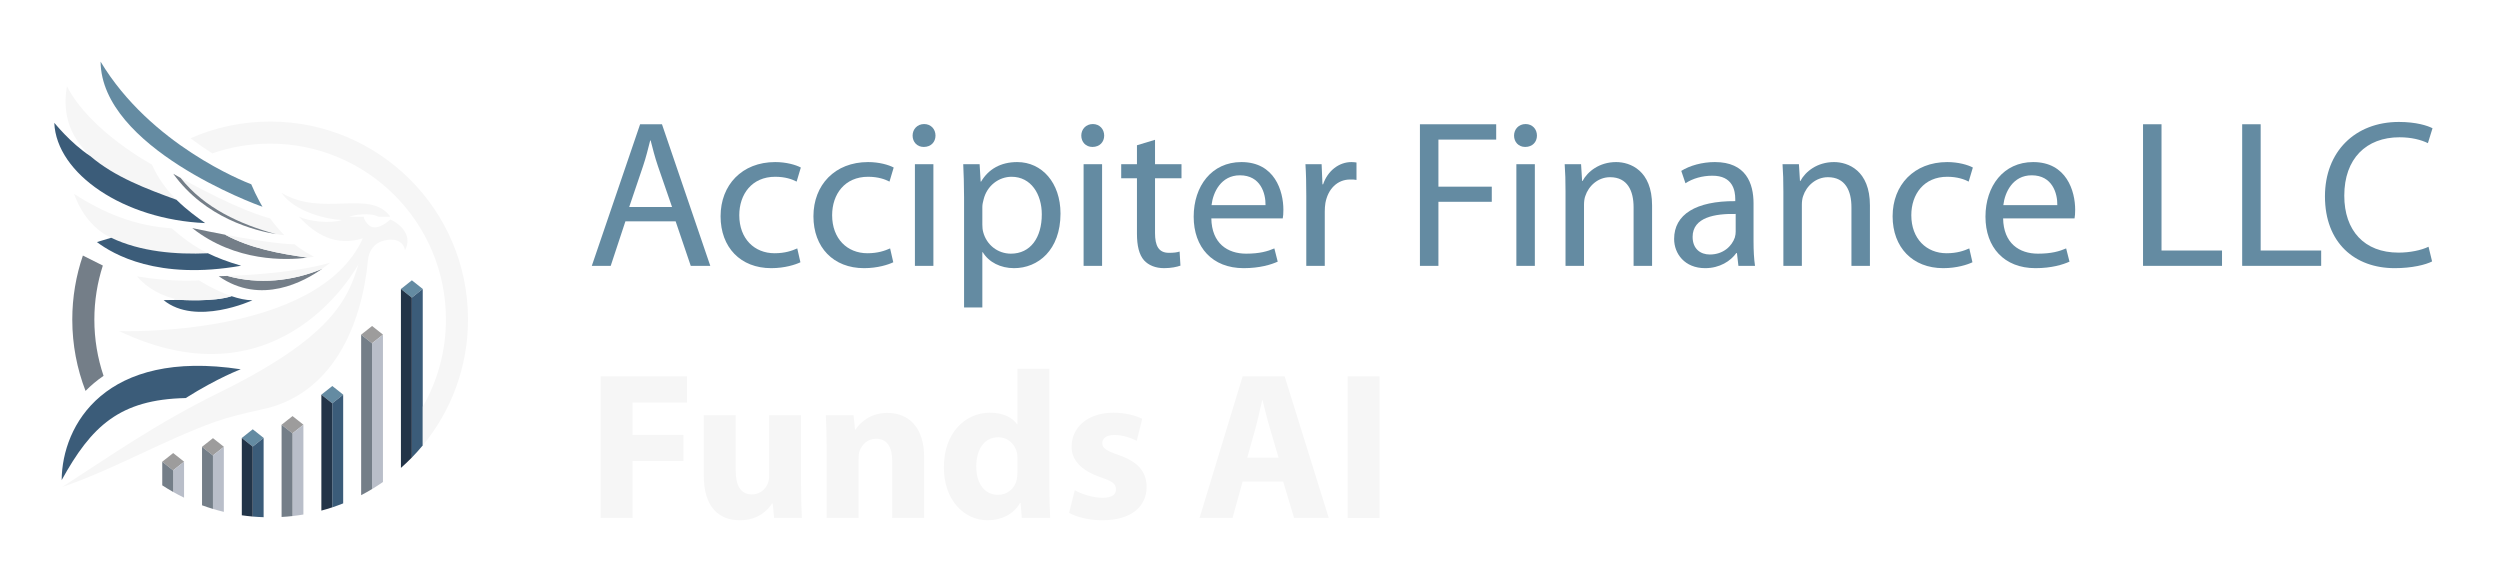 <?xml version="1.0" encoding="UTF-8" standalone="no"?>
<svg
   version="1.1"
   id="svg544"
   width="216"
   height="50"
   viewBox="0 0 3489.84 755.905"
   xmlns="http://www.w3.org/2000/svg">
  <defs
     id="defs548">
    <clipPath
       clipPathUnits="userSpaceOnUse"
       id="clipPath566">
      <path
         d="M 0,566.929 H 2617.375 V 0 H 0 Z"
         id="path564" />
    </clipPath>
  </defs>
  <g
     id="g552"
     transform="matrix(1.333,0,0,-1.333,0,755.905)">
    <g
       id="g556"
       transform="translate(378.198,236.084)">
      <path
         d="M 0,0 H 0.01 L 0,-0.008 Z m 11.392,-9.061 0.014,0.011 v 0.022 L 22.823,0 h 0.022 V -0.005 L 22.88,0.023 11.465,9.079 -0.036,-0.015 0,-0.044 v 0.021 z"
         style="fill:#9d9c9c;fill-opacity:1;fill-rule:nonzero;stroke:none"
         id="path558" />
    </g>
    <g
       id="g560">
      <g
         id="g562"
         clip-path="url(#clipPath566)">
        <g
           id="g568"
           transform="translate(401.021,236.084)">
          <path
             d="M 0,0 -11.417,-9.028 V -9.05 -9.071 l 0.034,0.026 v -90.863 -0.759 -61.009 c 3.887,2.342 7.69,4.808 11.406,7.392 v 53.617 10.708 89.954 l 0,0.005 z"
             style="fill:#b9bec9;fill-opacity:1;fill-rule:nonzero;stroke:none"
             id="path570" />
        </g>
        <g
           id="g572"
           transform="translate(389.638,74.408)">
          <path
             d="m 0,0 v 61.009 0.759 90.863 l -0.034,-0.026 v 0 l -0.013,0.01 -11.392,9.038 V 161.632 70.813 70.805 70.79 61.009 -6.413 C -7.552,-4.395 -3.739,-2.253 0,0"
             style="fill:#747e88;fill-opacity:1;fill-rule:nonzero;stroke:none"
             id="path574" />
        </g>
        <g
           id="g576"
           transform="translate(378.198,236.084)">
          <path
             d="M 0,0 V -0.008 L 0.01,0 Z"
             style="fill:#3e8032;fill-opacity:1;fill-rule:nonzero;stroke:none"
             id="path578" />
        </g>
        <g
           id="g580"
           transform="translate(336.54,173.239)">
          <path
             d="M 0,0 H 0.01 L 0,-0.008 Z m 11.392,-9.061 0.014,0.011 v 0.022 L 22.823,0 h 0.022 V -0.005 L 22.88,0.023 11.465,9.079 -0.036,-0.015 0,-0.044 v 0.021 z"
             style="fill:#648ba2;fill-opacity:1;fill-rule:nonzero;stroke:none"
             id="path582" />
        </g>
        <g
           id="g584"
           transform="translate(359.362,173.239)">
          <path
             d="M 0,0 -11.417,-9.028 V -9.05 -9.071 l 0.034,0.026 v -90.863 -0.759 -17.322 c 3.854,1.275 7.655,2.666 11.406,4.157 v 13.165 10.708 89.954 l 0,0.005 z"
             style="fill:#3b5c79;fill-opacity:1;fill-rule:nonzero;stroke:none"
             id="path586" />
        </g>
        <g
           id="g588"
           transform="translate(347.979,55.251)">
          <path
             d="m 0,0 v 17.322 0.759 90.863 l -0.033,-0.026 h -0.001 l -0.013,0.01 -11.392,9.038 V 117.945 27.126 27.118 27.103 17.322 -3.413 C -7.581,-2.381 -3.766,-1.246 0,0"
             style="fill:#223448;fill-opacity:1;fill-rule:nonzero;stroke:none"
             id="path590" />
        </g>
        <g
           id="g592"
           transform="translate(336.54,173.239)">
          <path
             d="M 0,0 V -0.008 L 0.01,0 Z"
             style="fill:#3e8032;fill-opacity:1;fill-rule:nonzero;stroke:none"
             id="path594" />
        </g>
        <g
           id="g596"
           transform="translate(294.882,141.748)">
          <path
             d="M 0,0 H 0.01 L 0,-0.008 Z m 11.392,-9.061 0.014,0.011 v 0.022 L 22.823,0 h 0.022 V -0.005 L 22.88,0.023 11.465,9.079 -0.036,-0.015 0,-0.044 v 0.021 z"
             style="fill:#9d9c9c;fill-opacity:1;fill-rule:nonzero;stroke:none"
             id="path598" />
        </g>
        <g
           id="g600"
           transform="translate(317.704,141.748)">
          <path
             d="M 0,0 -11.417,-9.028 V -9.05 -9.071 l 0.034,0.026 v -86.576 c 3.835,0.432 7.637,0.971 11.406,1.609 v 4.053 89.954 l 0,0.005 z"
             style="fill:#b9bec9;fill-opacity:1;fill-rule:nonzero;stroke:none"
             id="path602" />
        </g>
        <g
           id="g604"
           transform="translate(306.321,46.128)">
          <path
             d="m 0,0 v 86.576 l -0.034,-0.027 v 0 l -0.013,0.011 -11.392,9.038 V 95.577 4.758 4.75 4.735 -0.964 C -7.598,-0.744 -3.783,-0.426 0,0"
             style="fill:#747e88;fill-opacity:1;fill-rule:nonzero;stroke:none"
             id="path606" />
        </g>
        <g
           id="g608"
           transform="translate(294.882,141.748)">
          <path
             d="M 0,0 V -0.008 L 0.01,0 Z"
             style="fill:#3e8032;fill-opacity:1;fill-rule:nonzero;stroke:none"
             id="path610" />
        </g>
        <g
           id="g612"
           transform="translate(253.223,127.918)">
          <path
             d="M 0,0 H 0.01 L 0,-0.008 Z m 11.392,-9.061 0.014,0.011 v 0.022 L 22.823,0 h 0.022 V -0.005 L 22.88,0.023 11.465,9.079 -0.036,-0.015 0,-0.044 v 0.021 z"
             style="fill:#648ba2;fill-opacity:1;fill-rule:nonzero;stroke:none"
             id="path614" />
        </g>
        <g
           id="g616"
           transform="translate(276.046,127.918)">
          <path
             d="M 0,0 -11.417,-9.028 V -9.05 -9.071 l 0.034,0.026 v -73.258 c 3.774,-0.329 7.576,-0.559 11.406,-0.683 v 82.981 l 0,0.005 z"
             style="fill:#3b5c79;fill-opacity:1;fill-rule:nonzero;stroke:none"
             id="path618" />
        </g>
        <g
           id="g620"
           transform="translate(264.662,45.615)">
          <path
             d="m 0,0 v 73.258 l -0.034,-0.026 v 0 l -0.013,0.01 -11.392,9.038 V 82.259 1.316 C -7.658,0.774 -3.844,0.335 0,0"
             style="fill:#223448;fill-opacity:1;fill-rule:nonzero;stroke:none"
             id="path622" />
        </g>
        <g
           id="g624"
           transform="translate(253.223,127.918)">
          <path
             d="M 0,0 V -0.008 L 0.01,0 Z"
             style="fill:#3e8032;fill-opacity:1;fill-rule:nonzero;stroke:none"
             id="path626" />
        </g>
        <g
           id="g628"
           transform="translate(211.565,118.632)">
          <path
             d="M 0,0 H 0.01 L 0,-0.008 Z m 11.392,-9.061 0.014,0.011 v 0.022 L 22.823,0 h 0.022 V -0.005 L 22.88,0.023 11.465,9.079 -0.036,-0.015 0,-0.044 v 0.021 z"
             style="fill:#9d9c9c;fill-opacity:1;fill-rule:nonzero;stroke:none"
             id="path630" />
        </g>
        <g
           id="g632"
           transform="translate(234.387,118.632)">
          <path
             d="M 0,0 -11.417,-9.028 V -9.05 -9.071 l 0.034,0.026 v -55.979 c 3.758,-1.133 7.561,-2.162 11.406,-3.083 v 68.102 l 0,0.005 z"
             style="fill:#b9bec9;fill-opacity:1;fill-rule:nonzero;stroke:none"
             id="path634" />
        </g>
        <g
           id="g636"
           transform="translate(223.004,53.608)">
          <path
             d="m 0,0 v 55.979 l -0.034,-0.026 v 0 l -0.013,0.01 -11.392,9.038 V 64.98 3.803 C -7.678,2.424 -3.86,1.163 0,0"
             style="fill:#747e88;fill-opacity:1;fill-rule:nonzero;stroke:none"
             id="path638" />
        </g>
        <g
           id="g640"
           transform="translate(211.565,118.632)">
          <path
             d="M 0,0 V -0.008 L 0.01,0 Z"
             style="fill:#3e8032;fill-opacity:1;fill-rule:nonzero;stroke:none"
             id="path642" />
        </g>
        <g
           id="g644"
           transform="translate(169.906,103.028)">
          <path
             d="M 0,0 H 0.01 L 0,-0.008 Z m 11.392,-9.061 0.014,0.011 v 0.022 L 22.823,0 h 0.022 V -0.005 L 22.88,0.023 11.465,9.079 -0.036,-0.015 0,-0.044 v 0.021 z"
             style="fill:#9d9c9c;fill-opacity:1;fill-rule:nonzero;stroke:none"
             id="path646" />
        </g>
        <g
           id="g648"
           transform="translate(192.729,103.028)">
          <path
             d="M 0,0 -11.417,-9.028 V -9.05 -9.071 l 0.034,0.026 v -22.617 c 3.733,-2.103 7.533,-4.103 11.406,-5.976 v 37.633 l 0,0.005 z"
             style="fill:#b9bec9;fill-opacity:1;fill-rule:nonzero;stroke:none"
             id="path650" />
        </g>
        <g
           id="g652"
           transform="translate(181.346,71.366)">
          <path
             d="m 0,0 v 22.618 l -0.034,-0.027 v 0 l -0.013,0.01 -11.392,9.039 V 31.619 6.938 C -7.708,4.506 -3.893,2.193 0,0"
             style="fill:#747e88;fill-opacity:1;fill-rule:nonzero;stroke:none"
             id="path654" />
        </g>
        <g
           id="g656"
           transform="translate(169.906,103.028)">
          <path
             d="M 0,0 V -0.008 L 0.01,0 Z"
             style="fill:#3e8032;fill-opacity:1;fill-rule:nonzero;stroke:none"
             id="path658" />
        </g>
        <g
           id="g660"
           transform="translate(419.857,283.917)">
          <path
             d="M 0,0 H 0.01 L 0,-0.008 Z m 11.392,-9.061 0.014,0.011 v 0.022 L 22.823,0 h 0.022 V -0.005 L 22.88,0.023 11.465,9.079 -0.036,-0.015 0,-0.044 v 0.021 z"
             style="fill:#648ba2;fill-opacity:1;fill-rule:nonzero;stroke:none"
             id="path662" />
        </g>
        <g
           id="g664"
           transform="translate(442.679,283.917)">
          <path
             d="M 0,0 -11.417,-9.028 V -9.05 -9.071 l 0.034,0.026 v -90.863 -0.759 -75.82 c 3.968,4.072 7.78,8.298 11.406,12.685 v 63.135 10.708 89.954 l 0,0.005 z"
             style="fill:#3b5c79;fill-opacity:1;fill-rule:nonzero;stroke:none"
             id="path666" />
        </g>
        <g
           id="g668"
           transform="translate(431.296,183.251)">
          <path
             d="m 0,0 v 0.759 90.863 l -0.034,-0.027 v 0 l -0.013,0.011 -11.392,9.038 V 100.623 9.803 9.796 9.781 0 -86.704 c 3.95,3.482 7.765,7.113 11.439,10.883 z"
             style="fill:#223448;fill-opacity:1;fill-rule:nonzero;stroke:none"
             id="path670" />
        </g>
        <g
           id="g672"
           transform="translate(419.857,283.917)">
          <path
             d="M 0,0 V -0.008 L 0.01,0 Z"
             style="fill:#3e8032;fill-opacity:1;fill-rule:nonzero;stroke:none"
             id="path674" />
        </g>
        <g
           id="g676"
           transform="translate(65.125,76.584)">
          <path
             d="m 0,0 c 49.245,31.625 97.423,65.918 164.3,98.791 115.808,56.925 134.784,96.231 145.928,134.482 0,0 -79.666,-151.349 -250.592,-70.027 0,0 207.822,-7.53 255.221,97.151 -27.325,-8.598 -49.035,3.045 -66.866,22.61 11.335,-5.092 32.569,-7.341 45.144,-3.426 1.593,-0.126 -6.94,0.506 -8.104,0.729 -18.819,2.618 -44.091,11.359 -55.272,27.659 42.383,-25.316 90.68,3.303 112.574,-23.213 1.148,-1.439 1.211,-1.749 1.211,-1.749 h -12.292 c -8.772,4.707 -26.403,1.906 -30.816,0 h 15.408 c 0.151,-3.2 3.025,-6.912 5.714,-9.166 8.484,-6.862 22.027,6.267 22.027,6.267 12.435,-5.527 23.191,-18 15.364,-32.142 -1.642,10.373 -12.521,12.641 -21.276,10.204 C 326.714,255.717 321.15,247.342 320.211,237.484 313.713,169.288 283.095,95.855 207.827,80.932 191.85,77.362 175.9,73.716 160.424,68.341 107.412,49.409 53.03,17.887 0,0"
             style="fill:#f6f6f6;fill-opacity:1;fill-rule:nonzero;stroke:none"
             id="path678" />
        </g>
        <g
           id="g680"
           transform="translate(64.573,83.763)">
          <path
             d="m 0,0 c 0.452,57.829 45.58,137.745 187.542,116.059 0,0 -23.493,-8.634 -57.628,-30.119 C 60.64,84.434 31.229,56.592 0,0"
             style="fill:#3b5c79;fill-opacity:1;fill-rule:nonzero;stroke:none"
             id="path682" />
        </g>
        <g
           id="g684"
           transform="translate(159.097,414.221)">
          <path
             d="m 0,0 c 0,0 -65.057,34.938 -89.002,82.075 -6.768,-38.704 11.48,-60.51 24.71,-73.39 25.288,-21.675 58.641,-34.148 90.027,-45.57 C 15.998,-27.188 6.796,-15.291 0,0"
             style="fill:#f6f6f6;fill-opacity:1;fill-rule:nonzero;stroke:none"
             id="path686" />
        </g>
        <g
           id="g688"
           transform="translate(185.598,376.57)">
          <path
             d="m 0,0 c -0.256,0.251 -0.51,0.511 -0.766,0.765 -31.386,11.422 -64.739,23.895 -90.027,45.57 -21.736,14.319 -37.981,35.416 -37.962,34.988 C -126.446,27.861 -55.718,-19.99 29.22,-23.642 20.272,-17.175 9.886,-9.702 0,0"
             style="fill:#3b5c79;fill-opacity:1;fill-rule:nonzero;stroke:none"
             id="path690" />
        </g>
        <g
           id="g692"
           transform="translate(217.779,321.318)">
          <path
             d="m 0,0 c -15.752,7.735 -26.487,16.304 -37.9,26.113 -38.402,2.56 -71.307,15.963 -102.33,36.143 9.187,-25.994 25.199,-38.373 33.508,-43.291 C -74.98,1.962 -35.727,-1.551 0,0"
             style="fill:#f6f6f6;fill-opacity:1;fill-rule:nonzero;stroke:none"
             id="path694" />
        </g>
        <g
           id="g696"
           transform="translate(217.779,321.318)">
          <path
             d="m 0,0 c -33.754,-1.465 -70.657,1.589 -101.397,16.271 l 0.021,-0.022 -14.909,-4.518 C -99.343,-0.994 -52.658,-28.478 34.763,-13.042 20.581,-8.934 9.398,-4.615 0,0"
             style="fill:#3b5c79;fill-opacity:1;fill-rule:nonzero;stroke:none"
             id="path698" />
        </g>
        <g
           id="g700"
           transform="translate(238.199,297.592)">
          <path
             d="M 0,0 C -3,-0.108 -6.042,-0.206 -9.176,-0.284 35.085,-31.329 81.107,-5.426 99.297,7.547 68.144,-5.681 32.374,-9.085 0,0"
             style="fill:#747e88;fill-opacity:1;fill-rule:nonzero;stroke:none"
             id="path702" />
        </g>
        <g
           id="g704"
           transform="translate(238.199,297.592)">
          <path
             d="m 0,0 c 32.374,-9.085 68.144,-5.681 99.297,7.547 5.164,3.682 8.088,6.325 8.088,6.325 C 107.385,13.872 74.07,2.656 0,0"
             style="fill:#f6f6f6;fill-opacity:1;fill-rule:nonzero;stroke:none"
             id="path706" />
        </g>
        <g
           id="g708"
           transform="translate(242.465,276.396)">
          <path
             d="m 0,0 c -18.445,-6.283 -54.151,-3.788 -53.55,-3.887 l -17.62,-0.251 c 33.734,-27.559 93.069,-0.15 93.069,-0.15 C 14.947,-4.259 7.325,-2.491 0,0"
             style="fill:#3b5c79;fill-opacity:1;fill-rule:nonzero;stroke:none"
             id="path710" />
        </g>
        <g
           id="g712"
           transform="translate(242.465,276.396)">
          <path
             d="m 0,0 c -17.96,6.107 -34.117,16.58 -34.117,16.58 0,0 -27.113,-2.194 -64.863,4.131 10.111,-12.043 26.132,-21.201 44.545,-24.616 0,0 35.99,-2.378 54.435,3.905"
             style="fill:#f6f6f6;fill-opacity:1;fill-rule:nonzero;stroke:none"
             id="path714" />
        </g>
        <g
           id="g716"
           transform="translate(108.438,192.96)">
          <path
             d="m 0,0 c -6.239,18.489 -9.63,38.289 -9.63,58.884 0,19.757 3.125,38.781 8.885,56.621 l -20.89,10.475 c -7.199,-21.045 -11.112,-43.613 -11.112,-67.096 0,-26.329 4.932,-51.5 13.887,-74.669 C -13.354,-10.161 -7.083,-4.86 0,0"
             style="fill:#747e88;fill-opacity:1;fill-rule:nonzero;stroke:none"
             id="path718" />
        </g>
        <g
           id="g720"
           transform="translate(442.82,120.257)">
          <path
             d="m 0,0 c 29.542,35.814 47.287,81.72 47.287,131.772 0,114.444 -92.775,207.22 -207.22,207.22 -29.685,0 -57.905,-6.256 -83.433,-17.501 7.818,-5.858 15.514,-11.13 22.877,-15.831 18.967,6.606 39.338,10.215 60.556,10.215 101.678,0 184.104,-82.426 184.104,-184.103 C 24.171,98.57 15.378,67.425 0,40.528 Z"
             style="fill:#f6f6f6;fill-opacity:1;fill-rule:nonzero;stroke:none"
             id="path722" />
        </g>
        <g
           id="g724"
           transform="translate(105.334,521.997)">
          <path
             d="m 0,0 c 0.904,-89.755 161.843,-149.528 169.571,-151.951 -1.159,1.83 -2.29,3.856 -3.382,5.964 -2.968,5.473 -5.79,11.31 -8.416,17.568 C 150.054,-125.481 52.198,-86.901 0,0"
             style="fill:#648ba2;fill-opacity:1;fill-rule:nonzero;stroke:none"
             id="path726" />
        </g>
        <g
           id="g728"
           transform="translate(289.307,341.327)">
          <path
             d="M 0,0 C 3.924,-0.637 6.861,-0.966 8.511,-1.122 3.349,4.038 -1.67,9.917 -6.452,16.559 -11.589,17.791 -40.731,25.72 -100.162,58.91 -75.164,27.263 -37.648,10.207 0,0"
             style="fill:#f6f6f6;fill-opacity:1;fill-rule:nonzero;stroke:none"
             id="path730" />
        </g>
        <g
           id="g732"
           transform="translate(189.145,400.236)">
          <path
             d="M 0,0 C -2.522,1.408 -5.078,2.845 -7.71,4.346 25.733,-42.232 78.32,-55.365 100.162,-58.91 62.514,-48.702 24.998,-31.646 0,0"
             style="fill:#747e88;fill-opacity:1;fill-rule:nonzero;stroke:none"
             id="path734" />
        </g>
        <g
           id="g736"
           transform="translate(235.698,340.772)">
          <path
             d="M 0,0 C -10.139,1.924 -21.55,4.212 -34.385,6.935 10.939,-28.787 64.072,-26.889 86.53,-24.028 56.724,-19.871 26.449,-14.247 0,0"
             style="fill:#747e88;fill-opacity:1;fill-rule:nonzero;stroke:none"
             id="path738" />
        </g>
        <g
           id="g740"
           transform="translate(328.902,317.748)">
          <path
             d="M 0,0 C -6.793,3.272 -13.685,7.567 -20.465,12.959 -26.252,13.007 -45.71,14.011 -93.204,23.024 -66.755,8.778 -36.48,3.153 -6.673,-1.004 -3.991,-0.662 -1.742,-0.307 0,0"
             style="fill:#f6f6f6;fill-opacity:1;fill-rule:nonzero;stroke:none"
             id="path742" />
        </g>
        <g
           id="g744"
           transform="translate(703.784,369.747)">
          <path
             d="m 0,0 -14.739,42.68 c -3.301,9.68 -5.5,18.48 -7.7,27.06 h -0.441 c -2.2,-8.58 -4.399,-17.82 -7.479,-26.84 L -44.88,0 Z m -48.84,-14.96 -15.4,-46.641 h -19.8 L -33.439,86.68 H -10.56 L 40.041,-61.601 H 19.581 L 3.74,-14.96 Z"
             style="fill:#648ba2;fill-opacity:1;fill-rule:nonzero;stroke:none"
             id="path746" />
        </g>
        <g
           id="g748"
           transform="translate(838.206,311.887)">
          <path
             d="m 0,0 c -5.061,-2.42 -16.28,-6.16 -30.581,-6.16 -32.12,0 -53.02,21.78 -53.02,54.34 0,32.78 22.44,56.76 57.201,56.76 11.439,0 21.559,-2.859 26.839,-5.72 L -3.96,84.48 c -4.62,2.42 -11.881,5.06 -22.44,5.06 -24.42,0 -37.621,-18.26 -37.621,-40.26 0,-24.64 15.84,-39.82 36.96,-39.82 11,0 18.26,2.64 23.76,5.06 z"
             style="fill:#648ba2;fill-opacity:1;fill-rule:nonzero;stroke:none"
             id="path750" />
        </g>
        <g
           id="g752"
           transform="translate(935.446,311.887)">
          <path
             d="m 0,0 c -5.061,-2.42 -16.28,-6.16 -30.581,-6.16 -32.12,0 -53.02,21.78 -53.02,54.34 0,32.78 22.44,56.76 57.201,56.76 11.439,0 21.559,-2.859 26.839,-5.72 L -3.96,84.48 c -4.62,2.42 -11.881,5.06 -22.44,5.06 -24.42,0 -37.621,-18.26 -37.621,-40.26 0,-24.64 15.84,-39.82 36.96,-39.82 11,0 18.26,2.64 23.76,5.06 z"
             style="fill:#648ba2;fill-opacity:1;fill-rule:nonzero;stroke:none"
             id="path754" />
        </g>
        <path
           d="m 958.105,414.627 h 19.359 v -106.48 h -19.359 z m 21.56,29.92 c 0,-6.6 -4.62,-11.88 -12.321,-11.88 -7.04,0 -11.66,5.28 -11.66,11.88 0,6.6 4.841,12.1 12.101,12.1 7.04,0 11.88,-5.28 11.88,-12.1"
           style="fill:#648ba2;fill-opacity:1;fill-rule:nonzero;stroke:none"
           id="path756" />
        <g
           id="g758"
           transform="translate(1028.723,351.487)">
          <path
             d="m 0,0 c 0,-2.86 0.22,-5.5 0.88,-7.92 3.52,-13.42 15.181,-22.66 29.04,-22.66 20.46,0 32.341,16.72 32.341,41.14 0,21.12 -11.221,39.38 -31.681,39.38 C 17.38,49.94 4.84,40.7 1.32,26.18 0.66,23.76 0,20.9 0,18.48 Z m -19.14,28.38 c 0,13.64 -0.44,24.64 -0.881,34.76 H -2.86 l 1.1,-18.26 h 0.44 c 7.7,12.98 20.46,20.46 37.841,20.46 25.959,0 45.32,-21.78 45.32,-53.9 0,-38.28 -23.54,-57.2 -48.621,-57.2 -14.08,0 -26.4,6.16 -32.78,16.72 H 0 V -86.9 h -19.14 z"
             style="fill:#648ba2;fill-opacity:1;fill-rule:nonzero;stroke:none"
             id="path760" />
        </g>
        <path
           d="m 1134.76,414.627 h 19.359 v -106.48 h -19.359 z m 21.56,29.92 c 0,-6.6 -4.62,-11.88 -12.32,-11.88 -7.04,0 -11.661,5.28 -11.661,11.88 0,6.6 4.841,12.1 12.101,12.1 7.04,0 11.88,-5.28 11.88,-12.1"
           style="fill:#648ba2;fill-opacity:1;fill-rule:nonzero;stroke:none"
           id="path762" />
        <g
           id="g764"
           transform="translate(1209.558,440.147)">
          <path
             d="M 0,0 V -25.521 H 27.721 V -40.26 H 0 v -57.421 c 0,-13.2 3.74,-20.68 14.521,-20.68 5.28,0 8.36,0.44 11.219,1.32 l 0.88,-14.74 c -3.739,-1.32 -9.68,-2.64 -17.16,-2.64 -9.02,0 -16.279,3.08 -20.899,8.14 -5.281,5.94 -7.481,15.4 -7.481,27.94 v 58.081 h -16.5 v 14.739 h 16.5 V -5.72 Z"
             style="fill:#648ba2;fill-opacity:1;fill-rule:nonzero;stroke:none"
             id="path766" />
        </g>
        <g
           id="g768"
           transform="translate(1325.278,371.727)">
          <path
             d="M 0,0 C 0.22,12.1 -5.061,31.24 -26.84,31.24 -46.641,31.24 -55,13.42 -56.54,0 Z m -56.761,-13.86 c 0.441,-26.181 16.941,-36.96 36.521,-36.96 13.86,0 22.44,2.42 29.48,5.5 l 3.52,-13.861 C 5.939,-62.261 -5.94,-66 -22.88,-66 c -32.78,0 -52.36,21.78 -52.36,53.9 0,32.12 18.92,57.2 49.94,57.2 34.98,0 44,-30.36 44,-49.94 0,-3.96 -0.221,-6.82 -0.66,-9.02 z"
             style="fill:#648ba2;fill-opacity:1;fill-rule:nonzero;stroke:none"
             id="path770" />
        </g>
        <g
           id="g772"
           transform="translate(1367.956,381.407)">
          <path
             d="M 0,0 C 0,12.54 -0.221,23.32 -0.881,33.22 H 16.06 L 16.939,12.1 H 17.6 c 4.839,14.3 16.719,23.32 29.7,23.32 1.98,0 3.519,-0.22 5.28,-0.44 V 16.72 c -1.98,0.44 -3.96,0.44 -6.601,0.44 -13.639,0 -23.32,-10.12 -25.959,-24.64 -0.44,-2.64 -0.661,-5.94 -0.661,-9.02 V -73.26 L 0,-73.26 Z"
             style="fill:#648ba2;fill-opacity:1;fill-rule:nonzero;stroke:none"
             id="path774" />
        </g>
        <g
           id="g776"
           transform="translate(1486.972,456.427)">
          <path
             d="M 0,0 H 79.86 V -16.06 H 19.36 V -65.34 H 75.24 V -81.18 H 19.36 v -67.101 H 0 Z"
             style="fill:#648ba2;fill-opacity:1;fill-rule:nonzero;stroke:none"
             id="path778" />
        </g>
        <path
           d="m 1587.956,414.627 h 19.359 v -106.48 h -19.359 z m 21.559,29.92 c 0,-6.6 -4.62,-11.88 -12.32,-11.88 -7.04,0 -11.66,5.28 -11.66,11.88 0,6.6 4.841,12.1 12.1,12.1 7.04,0 11.88,-5.28 11.88,-12.1"
           style="fill:#648ba2;fill-opacity:1;fill-rule:nonzero;stroke:none"
           id="path780" />
        <g
           id="g782"
           transform="translate(1639.434,385.807)">
          <path
             d="m 0,0 c 0,11.22 -0.221,20.02 -0.881,28.82 h 17.16 l 1.101,-17.6 h 0.439 c 5.281,9.9 17.601,19.8 35.201,19.8 14.74,0 37.62,-8.8 37.62,-45.32 V -77.661 H 71.28 v 61.381 c 0,17.16 -6.381,31.46 -24.64,31.46 -12.54,0 -22.441,-9.02 -25.96,-19.8 -0.88,-2.42 -1.321,-5.72 -1.321,-9.02 V -77.661 H 0 Z"
             style="fill:#648ba2;fill-opacity:1;fill-rule:nonzero;stroke:none"
             id="path784" />
        </g>
        <g
           id="g786"
           transform="translate(1817.632,362.487)">
          <path
             d="m 0,0 c -21.12,0.44 -45.1,-3.3 -45.1,-23.98 0,-12.76 8.36,-18.48 18.04,-18.48 14.081,0 23.1,8.8 26.18,17.82 0.66,2.2 0.88,4.4 0.88,6.16 z m 18.7,-28.82 c 0,-9.24 0.441,-18.26 1.54,-25.52 H 2.86 L 1.32,-40.92 H 0.66 c -5.939,-8.36 -17.38,-15.84 -32.56,-15.84 -21.56,0 -32.56,15.18 -32.56,30.58 0,25.74 22.88,39.82 64.021,39.6 v 2.2 c 0,8.58 -2.42,24.64 -24.201,24.42 -10.12,0 -20.46,-2.86 -27.94,-7.92 l -4.4,12.98 c 8.8,5.5 21.78,9.24 35.2,9.24 C 10.78,54.34 18.7,32.12 18.7,11 Z"
             style="fill:#648ba2;fill-opacity:1;fill-rule:nonzero;stroke:none"
             id="path788" />
        </g>
        <g
           id="g790"
           transform="translate(1867.572,385.807)">
          <path
             d="m 0,0 c 0,11.22 -0.221,20.02 -0.881,28.82 h 17.16 l 1.101,-17.6 h 0.439 c 5.281,9.9 17.601,19.8 35.201,19.8 14.74,0 37.62,-8.8 37.62,-45.32 V -77.661 H 71.28 v 61.381 c 0,17.16 -6.38,31.46 -24.64,31.46 -12.54,0 -22.441,-9.02 -25.96,-19.8 -0.88,-2.42 -1.321,-5.72 -1.321,-9.02 V -77.661 H 0 Z"
             style="fill:#648ba2;fill-opacity:1;fill-rule:nonzero;stroke:none"
             id="path792" />
        </g>
        <g
           id="g794"
           transform="translate(2065.571,311.887)">
          <path
             d="m 0,0 c -5.061,-2.42 -16.28,-6.16 -30.581,-6.16 -32.12,0 -53.019,21.78 -53.019,54.34 0,32.78 22.439,56.76 57.2,56.76 11.439,0 21.559,-2.859 26.839,-5.72 L -3.96,84.48 c -4.62,2.42 -11.881,5.06 -22.44,5.06 -24.42,0 -37.62,-18.26 -37.62,-40.26 0,-24.64 15.839,-39.82 36.96,-39.82 10.999,0 18.259,2.64 23.759,5.06 z"
             style="fill:#648ba2;fill-opacity:1;fill-rule:nonzero;stroke:none"
             id="path796" />
        </g>
        <g
           id="g798"
           transform="translate(2154.451,371.727)">
          <path
             d="M 0,0 C 0.22,12.1 -5.061,31.24 -26.84,31.24 -46.641,31.24 -55,13.42 -56.54,0 Z m -56.761,-13.86 c 0.441,-26.181 16.941,-36.96 36.521,-36.96 13.86,0 22.44,2.42 29.48,5.5 l 3.52,-13.861 C 5.939,-62.261 -5.94,-66 -22.88,-66 c -32.78,0 -52.36,21.78 -52.36,53.9 0,32.12 18.92,57.2 49.94,57.2 34.98,0 44,-30.36 44,-49.94 0,-3.96 -0.22,-6.82 -0.66,-9.02 z"
             style="fill:#648ba2;fill-opacity:1;fill-rule:nonzero;stroke:none"
             id="path800" />
        </g>
        <g
           id="g802"
           transform="translate(2244.206,456.427)">
          <path
             d="m 0,0 h 19.36 v -132.221 h 63.361 v -16.06 H 0 Z"
             style="fill:#648ba2;fill-opacity:1;fill-rule:nonzero;stroke:none"
             id="path804" />
        </g>
        <g
           id="g806"
           transform="translate(2348.043,456.427)">
          <path
             d="m 0,0 h 19.36 v -132.221 h 63.361 v -16.06 H 0 Z"
             style="fill:#648ba2;fill-opacity:1;fill-rule:nonzero;stroke:none"
             id="path808" />
        </g>
        <g
           id="g810"
           transform="translate(2546.923,312.766)">
          <path
             d="m 0,0 c -6.82,-3.52 -21.12,-7.04 -39.16,-7.04 -41.801,0 -73.041,26.4 -73.041,75.24 0,46.64 31.46,77.881 77.44,77.881 18.26,0 30.141,-3.96 35.2,-6.601 L -4.4,123.86 c -7.04,3.521 -17.38,6.161 -29.701,6.161 -34.759,0 -57.86,-22.221 -57.86,-61.161 0,-36.52 20.9,-59.62 56.761,-59.62 11.88,0 23.76,2.42 31.46,6.16 z"
             style="fill:#648ba2;fill-opacity:1;fill-rule:nonzero;stroke:none"
             id="path812" />
        </g>
        <g
           id="g814"
           transform="translate(628.984,192.428)">
          <path
             d="M 0,0 H 90.42 V -27.501 H 33.44 v -33.88 h 53.241 v -27.28 H 33.44 v -59.62 H 0 Z"
             style="fill:#f6f6f6;fill-opacity:1;fill-rule:nonzero;stroke:none"
             id="path816" />
        </g>
        <g
           id="g818"
           transform="translate(838.863,78.687)">
          <path
             d="m 0,0 c 0,-14.08 0.439,-25.52 0.88,-34.54 h -29.04 l -1.54,15.18 h -0.66 c -4.18,-6.6 -14.3,-17.6 -33.661,-17.6 -22,0 -37.839,13.64 -37.839,46.86 v 63.141 h 33.439 v -57.86 c 0,-15.62 5.061,-25.08 16.941,-25.08 9.24,0 14.74,6.379 16.719,11.659 0.88,1.98 1.321,4.4 1.321,7.261 v 64.02 H 0 Z"
             style="fill:#f6f6f6;fill-opacity:1;fill-rule:nonzero;stroke:none"
             id="path820" />
        </g>
        <g
           id="g822"
           transform="translate(865.701,117.407)">
          <path
             d="M 0,0 C 0,13.42 -0.439,24.64 -0.88,34.32 H 28.16 L 29.7,19.359 h 0.66 c 4.401,7.04 15.18,17.381 33.22,17.381 22.001,0 38.501,-14.74 38.501,-46.421 v -63.58 h -33.44 v 59.62 C 68.641,0.22 63.801,9.68 51.7,9.68 42.46,9.68 36.96,3.3 34.54,-2.86 c -0.88,-2.201 -1.1,-5.281 -1.1,-8.361 v -62.04 H 0 Z"
             style="fill:#f6f6f6;fill-opacity:1;fill-rule:nonzero;stroke:none"
             id="path824" />
        </g>
        <g
           id="g826"
           transform="translate(1065.461,106.187)">
          <path
             d="m 0,0 c 0,1.761 0,4.181 -0.44,6.16 -1.98,8.8 -9.241,16.28 -19.581,16.28 -15.4,0 -23.099,-13.639 -23.099,-30.58 0,-18.259 9.019,-29.7 22.88,-29.7 9.679,0 17.599,6.6 19.58,16.06 0.439,2.421 0.66,5.06 0.66,7.7 z M 33.439,94.161 V -29.92 c 0,-12.1 0.441,-24.86 0.881,-32.12 H 4.62 L 3.3,-46.42 H 2.64 c -6.6,-11.88 -19.8,-18.04 -33.661,-18.04 -25.52,0 -45.98,21.78 -45.98,55.221 -0.22,36.3 22.44,57.42 48.181,57.42 13.42,0 23.54,-4.84 28.38,-12.101 H 0 v 58.081 z"
             style="fill:#f6f6f6;fill-opacity:1;fill-rule:nonzero;stroke:none"
             id="path828" />
        </g>
        <g
           id="g830"
           transform="translate(1125.519,73.187)">
          <path
             d="m 0,0 c 6.16,-3.74 18.92,-7.92 28.82,-7.92 10.12,0 14.3,3.3 14.3,8.8 0,5.721 -3.3,8.36 -15.62,12.54 C 5.06,20.9 -3.521,33 -3.3,45.761 c 0,20.24 17.16,35.42 43.78,35.42 12.541,0 23.541,-3.08 30.14,-6.38 L 64.9,51.7 c -4.839,2.641 -14.299,6.16 -23.32,6.16 -8.14,0 -12.76,-3.299 -12.76,-8.58 C 28.82,44 33,41.36 46.2,36.74 66.66,29.7 75.021,19.141 75.24,3.521 75.24,-16.72 59.62,-31.46 28.82,-31.46 c -14.08,0 -26.62,3.3 -34.76,7.7 z"
             style="fill:#f6f6f6;fill-opacity:1;fill-rule:nonzero;stroke:none"
             id="path832" />
        </g>
        <g
           id="g834"
           transform="translate(1338.917,107.287)">
          <path
             d="m 0,0 -9.24,31.46 c -2.64,8.8 -5.281,19.8 -7.481,28.601 H -17.16 C -19.36,51.26 -21.561,40.04 -23.98,31.46 L -32.78,0 Z m -37.62,-25.08 -10.561,-38.061 h -34.54 L -37.62,85.141 h 44 L 52.58,-63.141 H 16.28 L 4.84,-25.08 Z"
             style="fill:#f6f6f6;fill-opacity:1;fill-rule:nonzero;stroke:none"
             id="path836" />
        </g>
        <path
           d="m 1444.735,44.147 h -33.44 v 148.281 h 33.44 z"
           style="fill:#f6f6f6;fill-opacity:1;fill-rule:nonzero;stroke:none"
           id="path838" />
      </g>
    </g>
  </g>
</svg>
